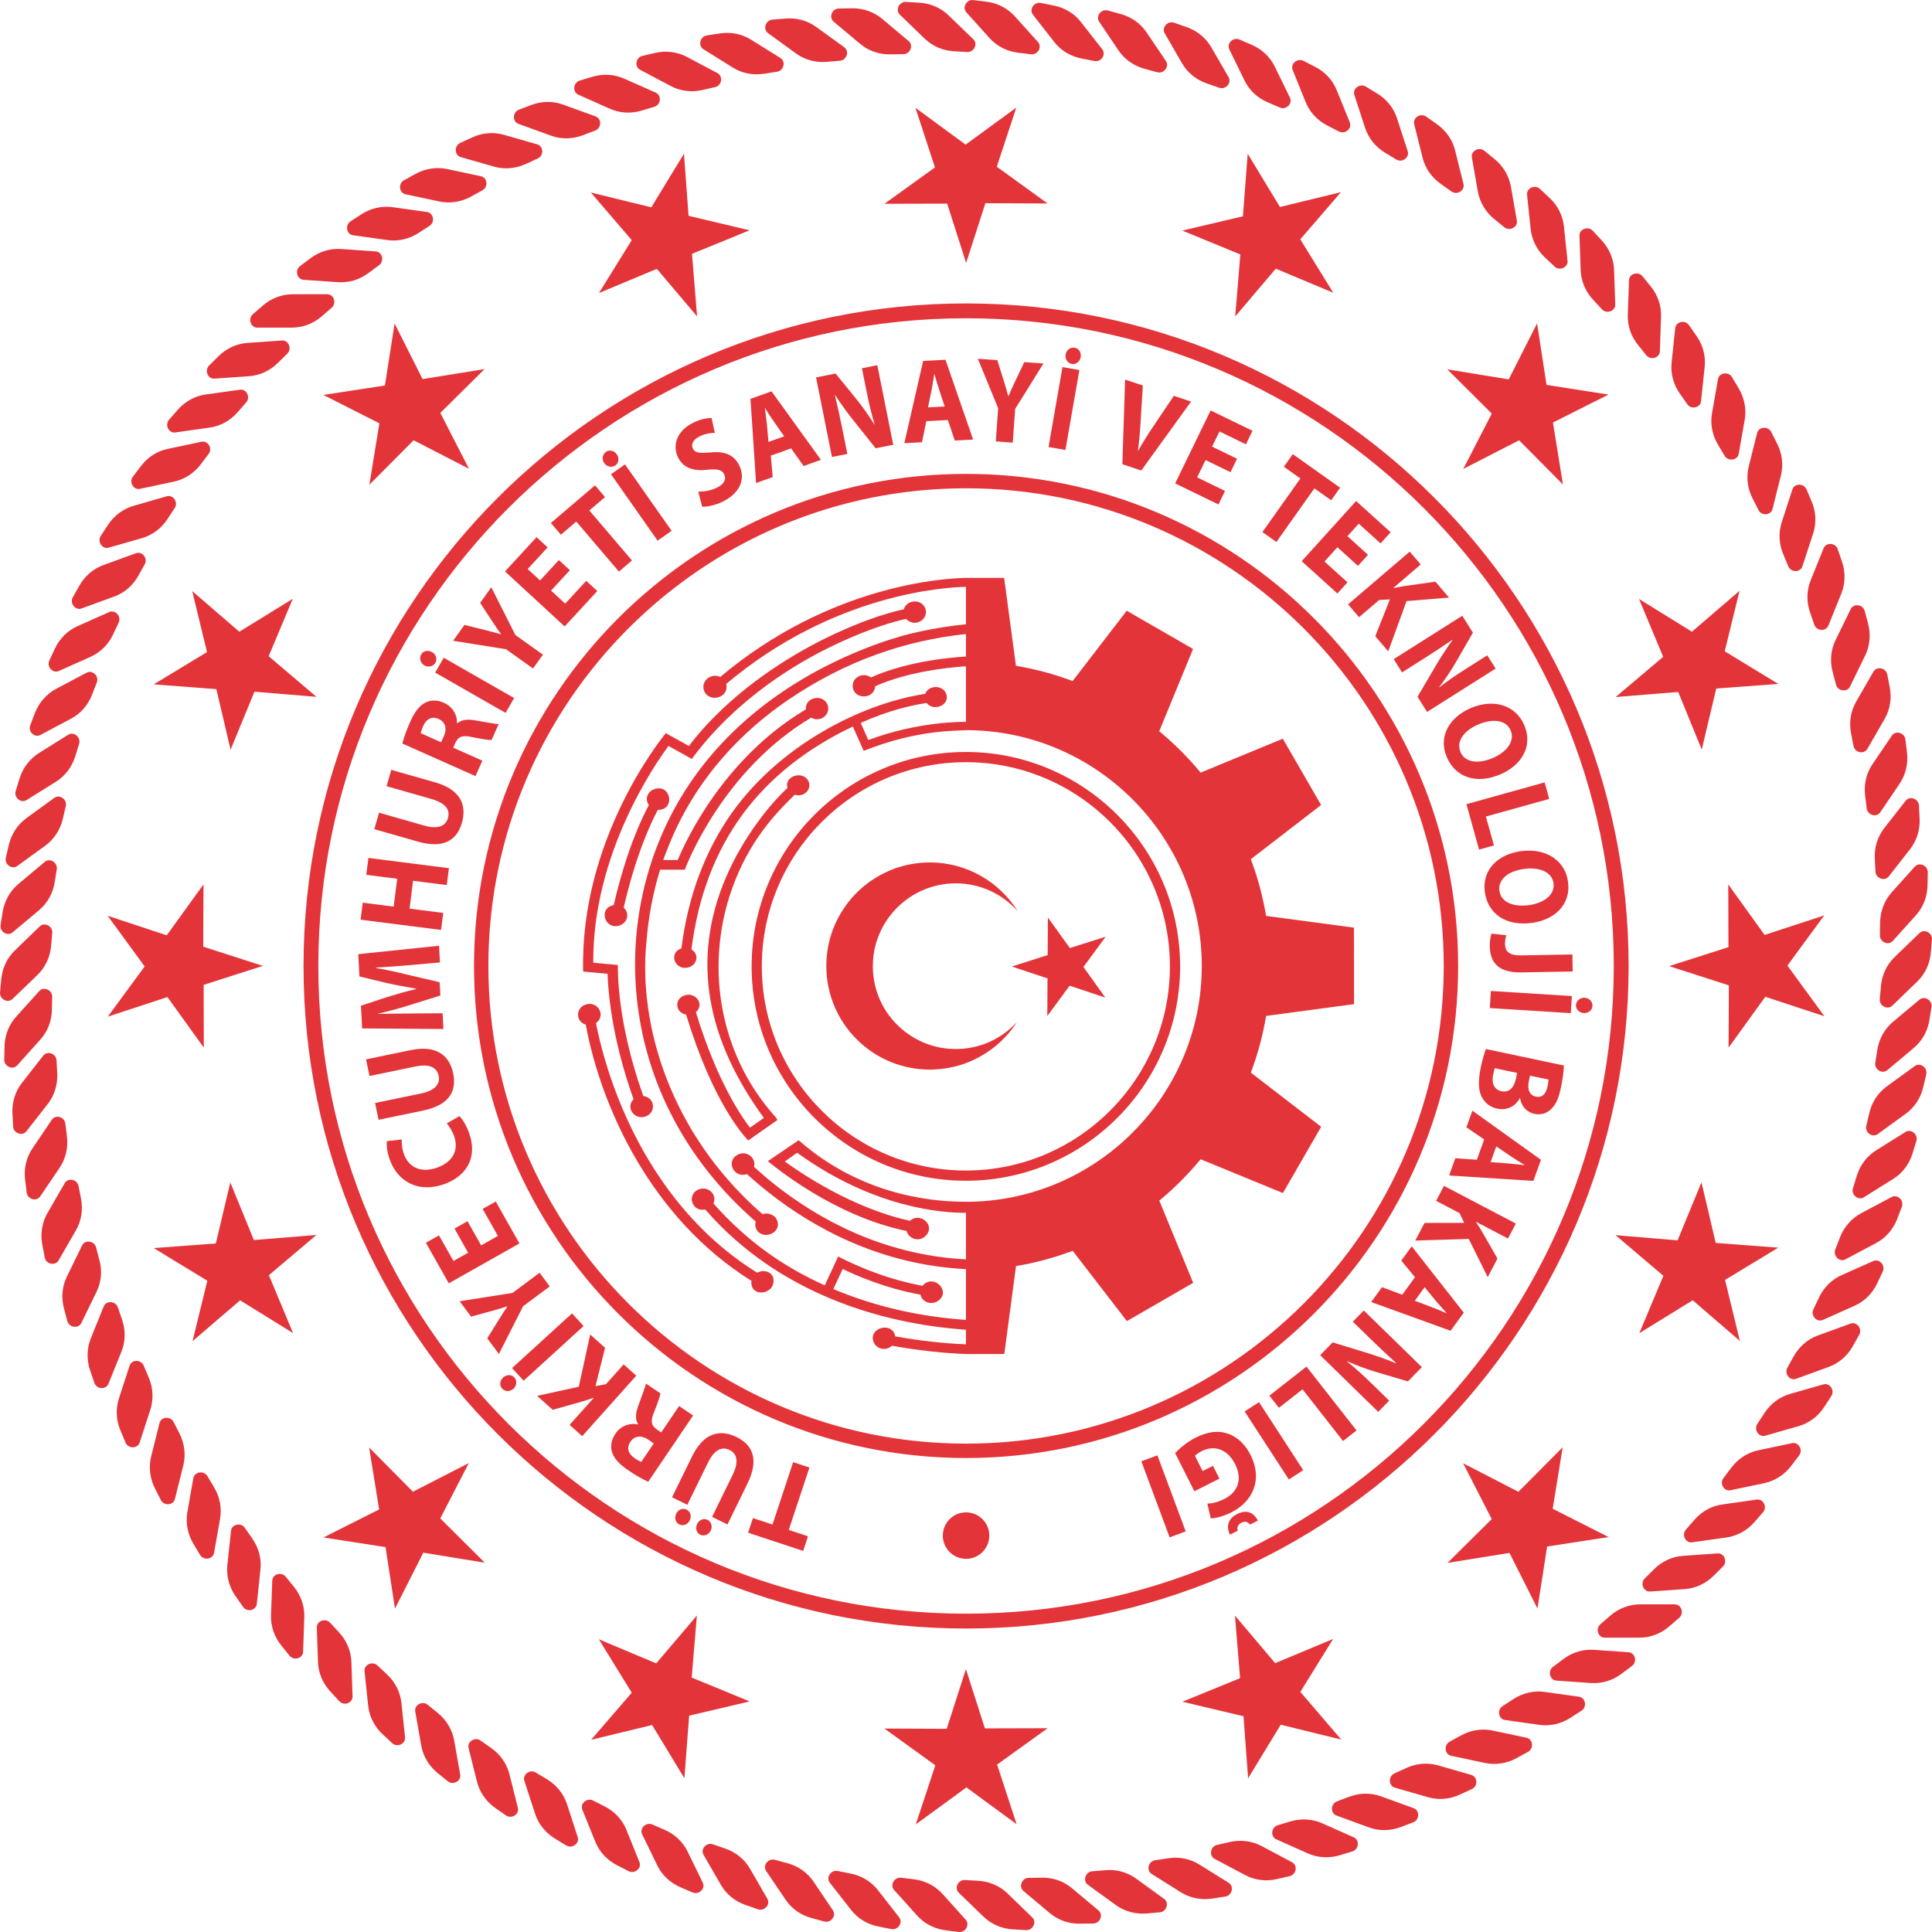 <?xml version="1.0" encoding="UTF-8"?>
<!DOCTYPE svg PUBLIC "-//W3C//DTD SVG 1.1//EN" "http://www.w3.org/Graphics/SVG/1.1/DTD/svg11.dtd">
<!-- Creator: CorelDRAW -->
<svg xmlns="http://www.w3.org/2000/svg" xml:space="preserve" width="20.045mm" height="20.045mm" version="1.1" style="shape-rendering:geometricPrecision; text-rendering:geometricPrecision; image-rendering:optimizeQuality; fill-rule:evenodd; clip-rule:evenodd"
viewBox="0 0 3270.41 3270.45"
 xmlns:xlink="http://www.w3.org/1999/xlink"
 xmlns:xodm="http://www.corel.com/coreldraw/odm/2003">
 <defs>
  <style type="text/css">
   <![CDATA[
    .fil0 {fill:#E33439;fill-rule:nonzero}
   ]]>
  </style>
 </defs>
 <g id="Layer_x0020_1">
  <g id="_2010342140976">
   <path class="fil0" d="M2775.04 2772.25l-58.57 0c-11.19,0 -16.22,-15.17 -7.42,-22.71l16.81 -14.59c14.34,-12.38 32.21,-19.15 50.61,-19.15l58.54 0c11.26,0 16.27,15.14 7.47,22.79l-16.77 14.52c-14.34,12.37 -32.21,19.14 -50.66,19.14zm-1139.74 -212.15c-21.73,0 -39.35,17.62 -39.35,39.35 0,21.72 17.62,39.32 39.35,39.32 21.75,0 39.35,-17.6 39.35,-39.32 0,-21.73 -17.6,-39.35 -39.35,-39.35zm371.82 32.22l-47.89 -128.73 -27.2 10.12 47.9 128.73 27.18 -10.12zm14.65 -67.92l42.47 -21.41 -10.92 -21.65 -17.57 8.84 -12.91 -25.63c1.44,-2.15 5.82,-5.27 11.73,-8.24 21.16,-10.67 43.43,-3.13 56.17,22.14 13.38,26.56 3.72,47.87 -17.78,58.7 -12.53,6.3 -21.49,7.85 -29.19,8.11l5.76 24.91c7.02,0.08 19.91,-2.53 34.64,-9.95 37.43,-18.86 53.3,-56.03 32.96,-96.88 -8.96,-18.13 -22.78,-31.21 -38.6,-36.48 -15.96,-5.63 -33.87,-3.7 -54.71,6.8 -15.06,7.59 -28.11,19.2 -34.62,26.09l32.57 64.64zm107.57 49.62c-6.85,-13.23 -18.47,-19.48 -35.27,-11.01 -16.07,8.09 -18.47,21.41 -12.09,34.87l13.2 -6.64c-1.4,-4.8 -0.67,-10.15 6.44,-13.72 6.95,-3.51 11.68,-0.46 14.18,3.33l13.54 -6.82zm76.7 -85.35l-74.82 -115.19 -24.33 15.79 74.81 115.2 24.34 -15.81zm5.55 -175.33l-62.82 49.22 16.12 20.54 39.96 -31.33 68.62 87.57 22.84 -17.9 -84.73 -108.11zm78.46 -76l29.61 28.88c16.04,15.66 30.13,28.89 43.64,41.03l-0.21 0.54c-15.92,-6.75 -34.44,-13.17 -50.22,-18l-56.97 -17.46 -21.16 21.68 98.3 95.94 18.53 -18.99 -28.73 -28.05c-14.75,-14.39 -28.44,-26.92 -42.73,-38.24l0.38 -0.39c15.11,6.79 32.61,13.3 48.26,17.96l54.58 16.17 23.58 -24.15 -98.32 -95.94 -18.53 19.01zm83.65 -45.7l-34.28 -12.76 -18.29 25.16 134.42 48.67 22.27 -30.64 -88.14 -112.37 -17.6 24.23 23.14 28.1 -21.52 29.61zm37.87 -12.61l19.14 23.28c5.22,6.38 12.45,14.02 17.98,20.36l-0.23 0.31c-7.73,-3.3 -17.29,-7.46 -25.24,-10.38l-28.27 -10.72 16.63 -22.86zm32.78 -171.64l-13.31 25.35 39.68 20.84 7.75 16.45 -67.06 0.11 -15.7 29.87 90.52 -2.79 32.14 64.64 16.48 -31.39 -26.9 -46.91c-3.02,-4.8 -5.97,-9.74 -9.35,-14.75l0.24 -0.47 53.81 28.24 13.31 -25.35 -121.62 -63.84zm55.64 -44.15l-36.48 -2.66 -10.52 29.27 142.66 9.12 12.81 -35.65 -116.05 -83.21 -10.12 28.18 30.07 20.51 -12.37 34.44zm32.83 -22.7l24.88 16.98c6.8,4.67 15.88,9.99 22.96,14.52l-0.13 0.36c-8.35,-1 -18.68,-2.3 -27.13,-2.89l-30.13 -2.38 9.56 -26.59zm-17.52 -164.75c-2.35,6.1 -5.56,16.25 -8.5,30.18 -5.24,24.88 -4.05,41 1.84,51.74 5.09,9.2 13.59,16.43 25.75,18.99 17.34,3.67 31.16,-4.45 38.36,-17.87l0.39 0.08c2.56,15.26 12.38,24.13 24.38,26.66 12.14,2.56 22.63,-1.81 29.45,-9.5 7.73,-7.86 11.71,-18.06 15.35,-35.31 2.97,-14.08 4.96,-29.38 4.94,-37.12l-131.96 -27.87zm105.94 51.64c-0.11,2.45 -0.47,6.05 -1.76,12.2 -2.69,12.78 -9.59,18.91 -19.76,16.76 -10,-2.1 -14.88,-11.49 -11.75,-26.32l1.94 -9.25 31.33 6.61zm-53.07 -11.21l-2.04 9.63c-2.97,14.1 -10.72,24.28 -24.28,21.41 -14.13,-2.99 -16.95,-15.39 -14.26,-28.16 1.03,-4.83 1.73,-8.21 2.69,-10.85l37.88 7.98zm92.61 -130.13l-137.08 -8.61 -1.81 28.94 137.08 8.63 1.81 -28.96zm6.98 15.26c-0.46,7.18 5.71,13.05 13.02,13.51 7.96,0.49 14.42,-4.58 14.86,-11.76 0.47,-7.41 -5.27,-13.64 -13.23,-14.13 -7.31,-0.46 -14.19,4.81 -14.65,12.38zm-92.44 -84.09c-21.37,0.39 -27.46,-7.15 -27.67,-19.22 -0.1,-5.71 0.83,-10.83 2.22,-14.88l-25.13 -2.77c-1.97,5.73 -3.03,14.52 -2.92,21.13 0.51,28.03 14.5,45.24 53.6,44.54l86.8 -1.55 -0.51 -28.78 -86.39 1.53zm78.97 -124.72c-5.22,-37.38 -39.12,-57.38 -79.9,-51.69 -38.73,5.42 -66.14,31.65 -60.91,69.23 5.17,36.99 35.75,58.33 80.37,52.08 37.53,-5.24 65.85,-30.79 60.43,-69.62zm-24.55 2.59c2.76,19.74 -16.71,33.59 -41.13,37 -26.43,3.69 -47.77,-4.67 -50.46,-23.98 -2.68,-19.15 14.46,-33.43 41.12,-37.17 26.41,-3.69 47.79,4.85 50.48,24.15zm-147.4 -133.82l21.39 76.86 25.16 -6.98 -13.62 -48.93 107.18 -29.84 -7.78 -27.95 -132.32 36.84zm97.76 -134.02c-14.98,-34.62 -52.96,-44.88 -90.76,-28.52 -35.88,15.53 -55.31,48.13 -40.23,82.95 14.83,34.28 49.97,46.7 91.33,28.8 34.77,-15.06 55.26,-47.23 39.66,-83.23zm-22.94 9.06c7.91,18.29 -7.16,36.82 -29.79,46.61 -24.49,10.61 -47.28,8.24 -55.03,-9.66 -7.68,-17.75 5.01,-36.07 29.73,-46.78 24.47,-10.59 47.35,-8.08 55.1,9.82zm-183.81 -98.14l34.95 -22.11c18.94,-11.98 35.09,-22.63 50.02,-32.96l0.49 0.33c-10.26,13.93 -20.8,30.44 -29.16,44.69l-30.17 51.38 16.2 25.62 116.09 -73.42 -14.19 -22.43 -33.92 21.47c-17.43,11.01 -32.79,21.42 -47.1,32.71l-0.29 -0.46c10.08,-13.13 20.49,-28.67 28.65,-42.78l28.37 -49.35 -18.03 -28.54 -116.1 73.42 14.19 22.43zm-91.4 -115.17l18.62 21.77 34.07 -29.12 18.14 -1.08 -24.77 62.33 21.93 25.65 30.98 -85.1 71.95 -5.87 -23.05 -26.95 -53.53 7.6c-5.58,1.03 -11.27,1.93 -17.16,3.21l-0.34 -0.41 46.19 -39.48 -18.62 -21.78 -104.4 89.25zm33.76 -83.88l-34.83 -31.51 19.14 -21.16 36.95 33.41 17.08 -18.91 -58.48 -52.86 -92.12 101.87 60.47 54.67 17.08 -18.89 -38.95 -35.21 21.85 -24.16 34.83 31.51 16.97 -18.76zm-178.75 -38.47l23.67 16.77 64.33 -90.76 28.45 20.17 15.09 -21.29 -80.11 -56.78 -15.09 21.31 27.96 19.82 -64.32 90.76zm-42.93 -124.13l-42.24 -20.53 12.47 -25.66 44.8 21.78 11.14 -22.92 -70.91 -34.46 -60.04 123.54 73.31 35.63 11.14 -22.91 -47.22 -22.96 14.24 -29.29 42.22 20.53 11.08 -22.76zm-162.13 19.91l84.29 -116.69 -29.17 -9.72 -34 50.51c-9.15,13.53 -18.08,27.7 -26.35,42.36l-0.52 -0.16c2.51,-17.18 3.7,-33.35 4.72,-50.17l3.65 -60.04 -30.02 -10.02 -4.6 143.25 32.01 10.69zm-133.38 -175.1l-23.61 135.32 28.6 4.98 23.61 -135.31 -28.6 -4.99zm15.92 -5.25c7.1,1.24 13.62,-4.24 14.88,-11.47 1.37,-7.85 -2.97,-14.83 -10.07,-16.05 -7.29,-1.29 -14.13,3.74 -15.48,11.6 -1.27,7.21 3.21,14.64 10.67,15.92zm-100.11 133.17l4.13 -57.1 47.8 -76.85 -32.37 -2.35 -15.24 32.01c-4.47,9.48 -8.09,17.21 -11.5,25.52l-0.44 -0.02c-2.56,-9.17 -4.65,-16.67 -7.9,-26.94l-10.64 -33.89 -32.91 -2.38 34.39 83.8 -4.05 56.11 28.72 2.09zm-109.82 -38.24l11.68 34.69 31.05 -1.63 -46.76 -135.09 -37.84 1.97 -31.83 139.2 29.89 -1.57 7.28 -35.65 36.53 -1.93zm-33.61 -21.49l6.04 -29.53c1.68,-8.06 3.07,-18.49 4.52,-26.77l0.38 -0.02c2.3,8.09 5.09,18.11 7.82,26.14l9.48 28.72 -28.23 1.47zm-136.59 78.87l-8.09 -40.56c-4.39,-21.96 -8.55,-40.87 -12.84,-58.52l0.49 -0.33c9.32,14.59 20.95,30.35 31.26,43.24l37.13 46.6 29.73 -5.92 -26.9 -134.7 -26.04 5.2 7.86 39.35c4.05,20.23 8.26,38.29 13.66,55.72l-0.52 0.1c-8.65,-14.13 -19.4,-29.4 -29.68,-42.08l-35.89 -44.2 -33.1 6.62 26.92 134.67 26.02 -5.19zm-95.1 -9.41l21.13 29.87 29.3 -10.49 -83.63 -115.94 -35.67 12.76 9.51 142.48 28.18 -10.1 -3.28 -36.24 34.46 -12.35zm-38.37 -10.92l-2.71 -30c-0.72,-8.21 -2.38,-18.6 -3.38,-26.95l0.36 -0.13c4.54,7.1 10.08,15.91 15.01,22.79l17.31 24.78 -26.59 9.51zm-112.3 109.58c8.35,0.52 23.01,-2.45 36.01,-9.12 31.23,-16.01 36.97,-40.87 26.46,-61.38 -8.84,-17.21 -24.03,-23.66 -48.2,-21.32 -17.77,1.52 -25.94,1.35 -29.91,-6.41 -3.28,-6.36 -0.65,-14.59 10.47,-20.3 11.16,-5.71 21,-6.41 26.74,-6.38l-5.69 -25.26c-8.4,0.23 -19.32,2.12 -32.17,8.71 -26.77,13.72 -34.8,38.03 -24.1,58.9 9.07,17.74 27.13,22.7 49.71,20.07 16.32,-1.73 23.97,-0.15 27.85,7.47 4.1,7.96 0.55,16.4 -11.26,22.45 -11,5.65 -23.56,7.28 -32.45,7.03l6.53 25.53zm-154.33 -54.89l78.93 112.43 23.74 -16.67 -78.93 -112.41 -23.74 16.66zm7.55 -14.96c5.89,-4.13 6.62,-12.63 2.4,-18.63 -4.57,-6.51 -12.58,-8.37 -18.47,-4.24 -6.07,4.26 -7.34,12.64 -2.76,19.15 4.21,6 12.63,8.08 18.83,3.72zm5.92 179.75l22.09 -18.81 -72.16 -84.68 26.55 -22.61 -16.94 -19.87 -74.73 63.68 16.94 19.87 26.1 -22.24 72.15 84.66zm-101.63 -19.53l-31.85 34.54 -20.98 -19.35 33.77 -36.63 -18.73 -17.26 -53.43 57.95 100.98 93.13 55.26 -59.94 -18.71 -17.26 -35.6 38.6 -23.95 -22.09 31.85 -34.52 -18.6 -17.16zm-27.08 160.11l-46.6 -33.23 -40.76 -80.81 -18.86 26.41 19.42 29.69c5.76,8.73 10.47,15.84 15.81,23.09l-0.24 0.36c-9.15,-2.58 -16.66,-4.7 -27.12,-7.26l-34.47 -8.55 -19.17 26.86 89.47 14.23 45.8 32.68 16.72 -23.46zm-182.33 30.41l119.22 68.22 14.42 -25.17 -119.22 -68.23 -14.42 25.19zm0.47 -16.77c3.59,-6.25 0.64,-14.24 -5.73,-17.88 -6.92,-3.96 -14.96,-2.24 -18.53,4 -3.69,6.44 -1.27,14.55 5.65,18.52 6.36,3.64 14.86,1.96 18.62,-4.63zm67.74 191.97l11.65 -26.17 -49.32 -21.98 3.54 -7.96c5.01,-10.65 11.5,-13.75 28.5,-9.89 17,3.39 28.45,5.22 32.84,4.88l12.04 -26.99c-5.84,0.03 -23.8,-3.61 -39.6,-6.23 -12.86,-2.2 -23.23,-1.47 -30.41,5.09l-0.52 -0.23c0.57,-11.8 -5.74,-27.28 -21.73,-34.39 -11.55,-5.16 -22.03,-5.22 -31.02,-0.93 -10.77,5.14 -18.96,16.02 -26.68,33.35 -6.27,14.03 -10.77,27.15 -13.07,36.3l123.77 55.15zm-92.75 -72.69c0.46,-2.04 1.5,-5.92 4.36,-12.35 5.61,-12.02 14.6,-16.74 26.15,-11.58 10.98,4.89 14.57,15.84 8.71,28.99l-4.62 10.36 -34.61 -15.42zm-78.48 162.55l73.7 21.01c42.11,12.02 65.75,-0.96 74.59,-31.96 9.17,-32.09 -4.78,-56.75 -45.54,-68.38l-74.09 -21.13 -7.91 27.69 76.05 21.7c23.31,6.66 31.98,17.78 27.8,32.4 -4.05,14.21 -17.88,18.93 -40.61,12.45l-76.03 -21.7 -7.96 27.92zm-23.28 153.19l136.25 17.34 3.67 -28.78 -57.02 -7.26 6 -47.18 57.01 7.26 3.64 -28.57 -136.25 -17.34 -3.64 28.57 52.37 6.67 -6 47.17 -52.36 -6.67 -3.67 28.8zm134.34 72.41l-1.48 -28.21 -136.77 14.19 1.96 37.67 46.29 11.24c15.5,3.39 33.84,6.79 49.89,9.56l0.02 0.54c-15.88,3.67 -32.79,8.53 -48.46,13.35l-45.15 14.9 2.01 38.42 137.61 0.98 -1.4 -26.68 -52.21 0.42c-17.12,-0.02 -38.31,0.51 -56.88,0.72l-0.02 -0.39c17.72,-3.98 37.05,-9.35 52.86,-14.33l52.41 -16.4 -1.17 -22.55 -54.33 -12.71c-16.3,-4.1 -36.14,-8.39 -53.81,-11.44l-0.03 -0.59c19.91,-1.04 39.83,-2.63 56.29,-4.08l52.39 -4.63zm-103.87 266.34l75.05 -15.55c42.86,-8.88 57.81,-31.33 51.26,-62.91 -6.77,-32.68 -30.56,-48.05 -72.07,-39.45l-75.44 15.61 5.84 28.21 77.43 -16.04c23.76,-4.91 36.58,0.93 39.68,15.83 2.99,14.47 -7.1,25.06 -30.22,29.86l-77.43 16.02 5.89 28.42zm115.38 6.1c4.21,4.54 9.43,12.94 12.37,21.15 8.7,24.28 -2.51,44.39 -28.41,53.65 -28.81,10.33 -48.82,-1.45 -56.52,-23.02 -3.46,-9.66 -3.93,-18.16 -3.41,-24.57l-25.19 2.79c-0.95,5.76 -0.2,17.6 4.83,31.67 13.05,36.42 48.11,56.91 92.22,41.12 36.87,-13.2 56.97,-44.59 42.08,-86.18 -5.22,-14.62 -12.14,-24.82 -16.58,-28.86l-21.39 12.27zm13.12 178.02l23.09 40.9 -24.83 14.03 -24.51 -43.38 -22.17 12.51 38.75 68.66 119.61 -67.53 -40.09 -70.99 -22.17 12.53 25.81 45.72 -28.36 16.01 -23.1 -40.89 -22.03 12.43zm144.07 74.82l-45.9 34.18 -89.43 14.05 19.38 26.04 34.21 -9.4c10.07,-2.81 18.29,-5.11 26.82,-7.98l0.24 0.34c-5.25,7.95 -9.56,14.44 -15.21,23.59l-18.7 30.2 19.71 26.46 40.94 -80.79 45.13 -33.61 -17.21 -23.09zm-27 182.75l101.47 -92.56 -19.55 -21.44 -101.48 92.56 19.56 21.44zm-15.81 -5.6c-4.85,-5.32 -13.36,-4.96 -18.78,-0.02 -5.89,5.37 -6.72,13.54 -1.88,18.86 4.99,5.48 13.46,5.68 19.35,0.31 5.42,-4.94 6.41,-13.54 1.31,-19.15zm206.49 -2.97l-21.36 -19.09 -29.86 33.41 -17.83 3.52 16.19 -65.08 -25.16 -22.48 -19.3 88.48 -70.53 15.45 26.45 23.62 52.05 -14.68c5.38,-1.76 10.92,-3.43 16.58,-5.5l0.41 0.36 -40.5 45.32 21.36 19.09 91.51 -102.43zm96.23 67.47l-23.72 -16.07 -30.3 44.72 -7.2 -4.88c-9.61,-6.8 -11.52,-13.75 -4.75,-29.79 6.33,-16.15 10.13,-27.12 10.57,-31.51l-24.47 -16.58c-0.98,5.74 -7.72,22.81 -13.07,37.88 -4.42,12.27 -5.53,22.63 -0.31,30.84l-0.33 0.47c-11.52,-2.64 -27.87,0.86 -37.69,15.37 -7.08,10.46 -8.99,20.75 -6.35,30.36 3.18,11.5 12.45,21.47 28.14,32.11 12.73,8.63 24.83,15.37 33.45,19.24l76.01 -112.17zm-87.84 78.56c-1.91,-0.82 -5.56,-2.51 -11.39,-6.46 -10.85,-7.64 -13.92,-17.31 -6.82,-27.79 6.74,-9.95 18.16,-11.57 30.09,-3.48l9.38 6.35 -21.26 31.37zm145.98 105.79l33.71 -68.82c19.25,-39.32 10.65,-64.89 -18.31,-79.08 -29.97,-14.67 -56.68,-5.32 -75.35,32.76l-33.89 69.19 25.88 12.68 34.78 -71.02c10.65,-21.78 23.15,-28.34 36.81,-21.65 13.26,6.51 15.47,20.95 5.06,42.18l-34.77 71.01 26.07 12.76zm-33.99 -7.83c-6.48,-3.17 -14.05,0.2 -17.36,6.95 -3.49,7.16 -1.22,15.09 5.06,18.16 6.66,3.26 14.46,0.28 17.98,-6.89 3.3,-6.75 1.13,-14.9 -5.68,-18.22zm-35.23 -17.25c-6.67,-3.28 -14.19,0.11 -17.51,6.85 -3.51,7.18 -1.27,15.08 5.2,18.24 6.66,3.26 14.28,0.18 17.78,-6.98 3.3,-6.74 1.32,-14.78 -5.48,-18.11zm207.94 -71.23l-27.56 -9.12 -34.93 105.63 -33.12 -10.96 -8.19 24.78 93.21 30.84 8.21 -24.78 -32.57 -10.77 34.95 -105.61zm265.16 -1945.44c-604.59,0 -1096.49,491.85 -1096.49,1096.42 0,604.59 491.9,1096.44 1096.49,1096.44 604.57,0 1096.44,-491.85 1096.44,-1096.44 0,-604.57 -491.87,-1096.42 -1096.44,-1096.42zm0 2217.99c-618.44,0 -1121.53,-503.16 -1121.53,-1121.57 0,-618.39 503.09,-1121.53 1121.53,-1121.53 618.41,0 1121.55,503.14 1121.55,1121.53 0,618.41 -503.14,1121.57 -1121.55,1121.57zm0 -1930.19c-445.87,0 -808.63,362.76 -808.63,808.62 0,445.87 362.76,808.59 808.63,808.59 445.87,0 808.59,-362.71 808.59,-808.59 0,-445.86 -362.71,-808.62 -808.59,-808.62zm0 1641.55c-459.27,0 -832.94,-373.59 -832.94,-832.93 0,-459.32 373.68,-832.98 832.94,-832.98 459.28,0 832.99,373.66 832.99,832.98 0,459.33 -373.71,832.93 -832.99,832.93zm366.09 -2077.79l102.56 -24.13 8.09 -105.9 54.62 90.09 103.23 -25.06 -68.8 79.8 55.73 90.42 -97.18 -40.77 -68.77 80.97 8.75 -105.02 -98.24 -40.4zm448.55 234.88l104 16.97 47.98 -94.76 15.99 104.14 104.96 16.36 -94.09 47.38 16.89 104.88 -74.17 -74.84 -94.53 48.46 48.28 -93.67 -75.3 -74.92zm324.52 388.67l89.59 55.47 80.58 -69.21 -25.06 102.36 90.7 55.26 -105.07 7.78 -24.55 103.34 -39.86 -97.53 -105.89 8.61 80.47 -68.07 -40.9 -98.02zm151.07 483.25l61.54 85.53 100.93 -33.07 -62.31 84.94 62.65 85.79 -100.06 -33.02 -62.21 86.1 0.49 -105.38 -101.12 -32.57 100.36 -32.09 -0.26 -106.21zm-45.36 504.27l24.11 102.59 105.92 8.03 -90.09 54.64 25.06 103.26 -79.8 -68.82 -90.42 55.73 40.77 -97.16 -80.94 -68.79 104.99 8.75 40.4 -98.24zm-234.9 448.55l-16.95 104.01 94.76 47.97 -104.16 16.02 -16.35 104.94 -47.38 -94.11 -104.88 16.89 74.84 -74.17 -48.46 -94.53 93.67 48.29 74.9 -75.31zm-388.65 324.5l-55.46 89.57 69.19 80.63 -102.36 -25.06 -55.26 90.7 -7.78 -105.09 -103.36 -24.54 97.55 -39.88 -8.61 -105.87 68.07 80.44 98.02 -40.9zm-483.25 151.08l-85.53 61.54 33.07 100.93 -84.96 -62.33 -85.77 62.67 33.06 -100.05 -86.11 -62.23 105.37 0.47 32.57 -101.08 32.09 100.36 106.21 -0.29zm-504.28 -45.36l-102.56 24.13 -8.08 105.9 -54.61 -90.09 -103.26 25.04 68.8 -79.78 -55.72 -90.42 97.16 40.77 68.79 -80.94 -8.75 104.99 98.22 40.4zm-448.53 -234.88l-104.01 -16.95 -47.97 94.74 -15.99 -104.16 -104.97 -16.33 94.12 -47.43 -16.9 -104.83 74.17 74.86 94.53 -48.49 -48.28 93.67 75.3 74.92zm-324.52 -388.65l-89.59 -55.47 -80.58 69.18 25.06 -102.33 -90.7 -55.28 105.07 -7.78 24.55 -103.34 39.86 97.52 105.89 -8.58 -80.47 68.07 40.9 98.02zm-151.07 -483.25l-61.56 -85.54 -100.94 33.1 62.36 -84.99 -62.65 -85.75 100.06 33.04 62.2 -86.13 -0.47 105.38 101.09 32.55 -100.36 32.13 0.28 106.21zm45.36 -504.3l-24.13 -102.54 -105.9 -8.09 90.09 -54.61 -25.06 -103.25 79.8 68.8 90.42 -55.73 -40.79 97.18 80.97 68.77 -105.01 -8.75 -40.4 98.22zm234.88 -448.53l16.95 -104.01 -94.74 -47.97 104.16 -15.99 16.33 -104.96 47.4 94.11 104.86 -16.9 -74.82 74.17 48.46 94.53 -93.67 -48.28 -74.92 75.3zm388.67 -324.5l55.47 -89.59 -69.21 -80.58 102.35 25.06 55.28 -90.73 7.78 105.11 103.34 24.52 -97.53 39.88 8.61 105.87 -68.09 -80.44 -98.01 40.9zm483.25 -151.08l85.53 -61.54 -33.07 -100.96 84.94 62.36 85.79 -62.65 -33.02 100.05 86.08 62.23 -105.37 -0.49 -32.57 101.09 -32.11 -100.36 -106.2 0.28zm1195.82 2504.04l-58.39 -4.13c-11.16,-0.78 -15.14,-16.17 -5.81,-23.22l17.77 -13.3c15.09,-11.34 33.45,-16.9 51.74,-15.53l58.48 4.03c11.24,0.82 15.17,16.27 5.84,23.22l-17.87 13.38c-15.09,11.36 -33.4,16.77 -51.75,15.55zm-87.19 70.81l-58.08 -8.21c-11.19,-1.52 -13.93,-17.23 -4.21,-23.51l18.68 -12.07c15.89,-10.28 34.59,-14.55 52.73,-11.99l58.03 8.19c11.05,1.6 13.88,17.31 4.26,23.49l-18.71 12.09c-15.96,10.36 -34.56,14.52 -52.7,12.01zm-92.07 64.48l-57.28 -12.14c-11.01,-2.37 -12.73,-18.16 -2.56,-23.84l19.45 -10.69c16.59,-9.09 35.54,-12.04 53.55,-8.16l57.24 12.14c10.98,2.35 12.71,18.14 2.63,23.82l-19.6 10.7c-16.58,9.12 -35.4,11.93 -53.42,8.16zm-96.25 58l-56.32 -16.17c-10.75,-3.07 -11.4,-19.06 -1.01,-23.97l20.25 -9.25c17.26,-8.01 36.27,-9.51 53.99,-4.49l56.31 16.17c10.74,3.12 11.4,19.06 0.88,23.9l-20.25 9.32c-17.1,8.04 -36.17,9.56 -53.84,4.49zm-100.06 51.17l-55.05 -20.17c-10.59,-3.77 -10.03,-19.68 0.67,-23.84l20.85 -7.91c17.77,-6.71 36.82,-7 54.1,-0.65l54.98 19.94c10.61,3.83 10.07,19.84 -0.65,23.97l-20.85 7.9c-17.74,6.75 -36.79,7 -54.05,0.77zm-103.42 43.94l-53.53 -23.84c-10.25,-4.57 -8.73,-20.41 2.35,-23.8l21.34 -6.44c18.11,-5.42 37.18,-4.37 54,3.07l53.48 23.8c10.26,4.62 8.65,20.46 -2.37,23.87l-21.29 6.44c-18.14,5.42 -37.25,4.37 -53.99,-3.1zm-106.23 36.66l-51.74 -27.43c-9.94,-5.4 -7.13,-21.03 4.08,-23.59l21.62 -4.96c18.57,-4.21 37.48,-1.78 53.79,6.8l51.66 27.52c9.94,5.25 7.23,20.98 -4.06,23.53l-21.72 4.94c-18.5,4.26 -37.44,1.88 -53.63,-6.82zm-108.63 29.25l-49.62 -31.15c-9.53,-5.82 -5.74,-21.37 5.69,-23.14l21.98 -3.38c18.68,-2.9 37.46,0.73 53.12,10.59l49.65 30.95c9.54,5.97 5.68,21.46 -5.73,23.27l-21.98 3.38c-18.73,2.92 -37.41,-0.83 -53.12,-10.52zm-110.23 21.55l-47.48 -34.39c-8.99,-6.59 -4.13,-21.86 7.37,-22.81l22.22 -1.84c18.8,-1.68 37.26,3.36 52.14,14.21l47.46 34.39c9.04,6.62 4.16,21.8 -7.37,22.68l-22.19 2.01c-18.88,1.53 -37.31,-3.44 -52.16,-14.24zm-111.62 13.8l-44.84 -37.71c-8.61,-7.24 -2.68,-21.94 8.86,-22.12l22.21 -0.36c18.99,-0.33 37.02,5.96 51.1,17.88l44.92 37.57c8.57,7.15 2.71,22.04 -8.92,22.17l-22.25 0.28c-19.01,0.36 -36.99,-5.92 -51.07,-17.72zm-112.22 6.02l-42.08 -40.76c-8.09,-7.75 -1.22,-22.08 10.43,-21.46l22.14 1.27c18.98,0.98 36.5,8.5 49.76,21.23l42.08 40.76c8.09,7.75 1.17,22.09 -10.41,21.52l-22.17 -1.26c-19.01,-1.04 -36.51,-8.61 -49.75,-21.31zm-112.4 -1.86l-39.16 -43.48c-7.52,-8.37 0.42,-22.24 11.91,-20.75l21.99 2.69c18.86,2.32 35.78,11.11 48.13,24.83l39.19 43.48c7.44,8.37 -0.39,22.22 -11.94,20.75l-22.03 -2.79c-18.78,-2.38 -35.76,-11.08 -48.1,-24.73zm-111.93 -9.72l-35.99 -46.04c-7,-8.89 1.93,-22.17 13.23,-19.92l21.78 4.31c18.65,3.65 34.95,13.59 46.32,28.03l36.02 46.16c6.85,8.83 -1.97,22.06 -13.33,19.89l-21.75 -4.37c-18.68,-3.62 -34.95,-13.44 -46.29,-28.05zm-111.06 -17.54l-32.76 -48.41c-6.31,-9.41 3.54,-21.98 14.68,-18.96l21.39 5.81c18.36,4.96 33.97,16.02 44.25,31.29l32.73 48.51c6.31,9.27 -3.51,21.9 -14.65,18.91l-21.47 -5.89c-18.34,-4.93 -33.9,-15.96 -44.17,-31.26zm-109.48 -25.09l-29.27 -50.69c-5.68,-9.77 4.93,-21.62 15.94,-17.77l20.93 7.23c17.96,6.23 32.75,18.29 41.91,34.23l29.27 50.69c5.68,9.76 -5.01,21.62 -15.99,17.82l-20.9 -7.29c-17.98,-6.22 -32.73,-18.31 -41.9,-34.21zm-107.55 -32.73l-25.6 -52.6c-4.99,-10.08 6.4,-21.24 17.1,-16.69l20.43 8.78c17.46,7.49 31.37,20.59 39.42,37.05l25.65 52.6c4.88,10.08 -6.53,21.19 -17.16,16.69l-20.44 -8.78c-17.43,-7.47 -31.34,-20.53 -39.39,-37.05zm-104.97 -40.19l-21.94 -54.23c-4.21,-10.39 7.98,-20.67 18.29,-15.43l19.73 10.08c16.94,8.66 29.92,22.71 36.74,39.78l21.9 54.27c4.31,10.43 -7.88,20.72 -18.19,15.47l-19.81 -10.16c-16.89,-8.61 -29.81,-22.63 -36.71,-39.76zm-101.91 -47.32l-18.13 -55.69c-3.44,-10.64 9.38,-20.08 19.29,-14.08l19.09 11.47c16.12,9.82 28.13,24.69 33.81,42.13l18.11 55.77c3.51,10.59 -9.46,20.05 -19.38,14.15l-18.98 -11.58c-16.17,-9.81 -28.13,-24.69 -33.81,-42.16zm-98.38 -54.35l-14.19 -56.86c-2.72,-10.87 10.85,-19.37 20.31,-12.69l18.16 12.81c15.45,10.87 26.38,26.58 30.77,44.44l14.24 56.76c2.69,10.93 -10.83,19.4 -20.28,12.68l-18.22 -12.68c-15.45,-10.96 -26.37,-26.63 -30.79,-44.46zm-94.34 -61.13l-10.16 -57.63c-1.89,-11.08 12.12,-18.63 21.15,-11.31l17.25 13.98c14.65,12.02 24.36,28.41 27.52,46.53l10.21 57.61c1.96,11.08 -12.11,18.55 -21.03,11.36l-17.31 -14.05c-14.67,-12.01 -24.46,-28.31 -27.62,-46.5zm-89.82 -67.51l-6.13 -58.25c-1.13,-11.09 13.33,-17.74 21.8,-9.79l16.28 15.22c13.85,12.92 22.37,29.99 24.34,48.33l6.13 58.25c1.14,11.11 -13.41,17.56 -21.8,9.77l-16.32 -15.29c-13.84,-12.87 -22.42,-29.94 -24.31,-48.25zm-84.92 -73.55l-2.04 -58.59c-0.29,-11.26 14.62,-16.69 22.47,-8.21l15.12 16.27c12.89,13.85 20.25,31.52 20.97,49.86l1.97 58.48c0.38,11.31 -14.62,16.77 -22.5,8.21l-15.03 -16.25c-12.87,-13.88 -20.36,-31.47 -20.97,-49.76zm-79.55 -79.38l2.12 -58.54c0.34,-11.19 15.66,-15.68 22.91,-6.64l14.02 17.29c11.85,14.75 17.96,32.79 17.29,51.18l-2.02 58.51c-0.36,11.24 -15.71,15.68 -22.96,6.62l-13.95 -17.29c-11.91,-14.78 -18.01,-32.78 -17.41,-51.13zm-73.91 -84.81l6.22 -58.21c1.11,-11.13 16.67,-14.54 23.4,-5.04l12.66 18.26c10.9,15.55 15.71,34.03 13.75,52.28l-6.13 58.23c-1.13,11.11 -16.81,14.54 -23.35,5.03l-12.73 -18.24c-10.78,-15.52 -15.66,-34.05 -13.82,-52.29zm-67.71 -89.69l10.15 -57.61c1.97,-11.06 17.75,-13.35 23.76,-3.46l11.45 19.15c9.68,16.23 13.2,35.05 10.03,53.06l-10.15 57.68c-1.97,11.11 -17.78,13.35 -23.74,3.49l-11.4 -19.11c-9.63,-16.33 -13.23,-35.03 -10.1,-53.21zm-61.3 -94.12l14.19 -56.76c2.68,-10.98 18.73,-12.11 23.87,-1.78l10.12 19.79c8.48,16.98 10.69,35.89 6.3,53.76l-14.24 56.86c-2.68,10.82 -18.57,11.98 -23.85,1.63l-10 -19.79c-8.5,-16.89 -10.77,-35.89 -6.38,-53.71zm-54.58 -98.22l18.13 -55.64c3.44,-10.78 19.38,-10.78 23.87,-0.1l8.66 20.51c7.33,17.36 8.27,36.5 2.58,53.97l-18.06 55.7c-3.49,10.69 -19.46,10.69 -23.92,0.08l-8.61 -20.51c-7.41,-17.51 -8.27,-36.48 -2.64,-54.02zm-47.58 -101.74l21.9 -54.28c4.26,-10.44 20.2,-9.4 23.92,1.63l7.2 21c6.13,17.95 5.74,36.99 -1.19,54.14l-21.94 54.18c-4.14,10.46 -20.15,9.4 -23.82,-1.6l-7.21 -20.98c-6.09,-17.95 -5.71,-36.95 1.16,-54.09zm-40.38 -104.86l25.68 -52.68c4.93,-9.99 20.7,-7.83 23.62,3.3l5.68 21.5c4.98,18.31 3.12,37.26 -4.89,53.89l-25.7 52.63c-4.86,10.07 -20.8,7.83 -23.74,-3.26l-5.68 -21.47c-4.86,-18.36 -3.12,-37.36 5.03,-53.91zm-33.01 -107.37l29.27 -50.74c5.61,-9.71 21.29,-6.38 23.46,4.98l4.21 21.78c3.49,18.58 0.51,37.43 -8.83,53.37l-29.22 50.71c-5.68,9.71 -21.26,6.44 -23.45,-4.88l-4.14 -21.88c-3.54,-18.57 -0.42,-37.43 8.7,-53.34zm-25.37 -109.45l32.76 -48.51c6.23,-9.4 21.63,-5.04 22.96,6.43l2.71 22.14c2.24,18.75 -2.12,37.3 -12.38,52.55l-32.83 48.52c-6.27,9.38 -21.67,4.98 -22.99,-6.51l-2.66 -22.01c-2.25,-18.84 2.12,-37.33 12.43,-52.62zm-17.72 -111l36.04 -46.16c6.98,-8.78 21.88,-3.39 22.5,8.09l1.19 22.32c0.86,18.81 -4.8,37.1 -16.12,51.57l-36.09 46.12c-6.87,8.84 -21.94,3.43 -22.5,-8.13l-1.14 -22.21c-0.91,-18.88 4.76,-37.23 16.12,-51.62zm-9.94 -111.93l39.22 -43.48c7.49,-8.26 22.06,-1.89 21.9,9.66l-0.54 22.24c-0.33,18.86 -7.24,36.71 -19.61,50.37l-39.16 43.55c-7.47,8.35 -22.09,1.83 -21.88,-9.71l0.49 -22.21c0.33,-19.01 7.24,-36.74 19.58,-50.42zm-2.02 -112.28l42.09 -40.76c8.08,-7.7 22.17,-0.28 21.13,11.26l-1.96 22.12c-1.7,18.84 -9.87,36.11 -23.1,48.93l-42.21 40.64c-8.03,7.75 -22.16,0.33 -21.08,-11.14l2.04 -22.19c1.66,-18.81 9.76,-36.12 23.09,-48.87zm5.68 -112.28l44.88 -37.62c8.58,-7.26 22.21,1.27 20.31,12.61l-3.56 21.93c-2.9,18.78 -12.29,35.37 -26.37,47.23l-44.88 37.59c-8.57,7.21 -22.17,-1.14 -20.26,-12.53l3.43 -21.99c3.02,-18.7 12.4,-35.36 26.45,-47.22zm13.61 -111.52l47.45 -34.46c9.07,-6.59 22.04,2.79 19.38,14.03l-5.04 21.65c-4.31,18.45 -14.83,34.41 -29.71,45.29l-47.36 34.36c-9.07,6.69 -22.01,-2.74 -19.38,-13.93l5.03 -21.65c4.36,-18.47 14.81,-34.41 29.65,-45.29zm21.37 -110.29l49.65 -31.06c9.51,-5.91 21.77,4.36 18.4,15.34l-6.51 21.26c-5.68,18.13 -17.21,33.27 -32.78,43.06l-49.76 30.97c-9.45,6.02 -21.75,-4.19 -18.31,-15.3l6.49 -21.18c5.63,-18.16 17.21,-33.33 32.81,-43.07zm28.94 -108.58l51.79 -27.46c9.89,-5.25 21.49,5.82 17.28,16.54l-8.06 20.75c-6.84,17.62 -19.43,32.04 -35.71,40.59l-51.69 27.52c-9.92,5.3 -21.47,-5.73 -17.21,-16.5l7.91 -20.8c6.93,-17.64 19.53,-31.96 35.7,-40.66zm36.51 -106.31l53.5 -23.76c10.26,-4.55 20.97,7.26 16.07,17.8l-9.46 20.08c-8.04,17.16 -21.6,30.54 -38.47,38.05l-53.52 23.85c-10.21,4.49 -20.93,-7.36 -15.97,-17.74l9.4 -20.17c8.04,-17.15 21.68,-30.58 38.46,-38.13zm43.84 -103.44l55.05 -19.94c10.49,-3.88 20.39,8.7 14.73,18.78l-10.82 19.4c-9.27,16.61 -23.69,29.09 -41.03,35.24l-55.02 20.07c-10.54,3.85 -20.48,-8.7 -14.85,-18.81l10.88 -19.4c9.27,-16.56 23.74,-29.06 41.05,-35.34zm50.84 -100.13l56.31 -16.22c10.8,-3.07 19.77,10.21 13.49,19.82l-12.22 18.62c-10.33,15.92 -25.62,27.31 -43.33,32.45l-56.29 16.1c-10.74,3.12 -19.74,-10.1 -13.48,-19.81l12.22 -18.63c10.33,-15.84 25.66,-27.26 43.3,-32.34zm57.82 -96.38l57.28 -12.14c11.01,-2.33 19.06,11.42 12.01,20.66l-13.38 17.72c-11.45,15.08 -27.52,25.39 -45.54,29.2l-57.28 12.14c-10.96,2.4 -18.96,-11.42 -12.01,-20.59l13.48 -17.67c11.44,-15.19 27.52,-25.55 45.44,-29.32zm64.43 -92.15l58.03 -8.08c11.05,-1.55 18.09,12.82 10.49,21.47l-14.64 16.71c-12.48,14.31 -29.2,23.48 -47.43,25.96l-57.97 8.24c-11.11,1.57 -18.16,-12.74 -10.64,-21.54l14.65 -16.71c12.5,-14.21 29.22,-23.54 47.49,-26.06zm70.6 -87.3l58.44 -4.06c11.18,-0.8 17.25,14 9.1,22.16l-15.89 15.66c-13.41,13.33 -30.74,21.31 -49.04,22.61l-58.46 4.1c-11.21,0.77 -17.26,-14.05 -9.04,-22.17l15.76 -15.63c13.43,-13.43 30.74,-21.34 49.13,-22.66zm76.57 -82.36l58.59 0c11.16,0 16.22,15.24 7.42,22.84l-16.81 14.52c-14.31,12.37 -32.13,19.14 -50.58,19.14l-58.49 0c-11.32,0 -16.32,-15.21 -7.52,-22.73l16.77 -14.54c14.34,-12.37 32.16,-19.24 50.61,-19.24zm82.13 -76.59l58.43 4.08c11.19,0.7 15.12,16.25 5.79,23.23l-17.82 13.22c-15.11,11.44 -33.37,16.89 -51.72,15.65l-58.41 -4.06c-11.26,-0.8 -15.17,-16.27 -5.87,-23.22l17.78 -13.38c15.08,-11.36 33.43,-16.82 51.82,-15.52zm87.27 -70.79l57.99 8.14c11.09,1.58 13.98,17.23 4.24,23.54l-18.71 12.02c-15.89,10.31 -34.56,14.52 -52.68,11.91l-58.1 -8.08c-11.09,-1.6 -13.85,-17.29 -4.21,-23.54l18.67 -12.14c16.01,-10.26 34.59,-14.42 52.81,-11.86zm91.97 -64.58l57.32 12.19c10.98,2.37 12.73,18.16 2.55,23.77l-19.42 10.74c-16.63,9.14 -35.49,12.02 -53.5,8.22l-57.27 -12.2c-10.98,-2.3 -12.78,-18.19 -2.64,-23.76l19.56 -10.72c16.61,-9.14 35.44,-12.02 53.4,-8.24zm96.33 -57.95l56.29 16.17c10.77,3.07 11.44,19.06 0.93,23.92l-20.18 9.25c-17.26,7.96 -36.27,9.56 -53.87,4.54l-56.42 -16.17c-10.72,-3.12 -11.32,-19.06 -0.85,-23.92l20.22 -9.3c17.15,-8.03 36.2,-9.56 53.89,-4.49zm100.08 -51.15l55.05 20.04c10.54,3.88 10.05,19.82 -0.77,23.92l-20.8 7.88c-17.59,6.82 -36.86,7.05 -54.09,0.72l-55.02 -19.94c-10.49,-3.88 -10.02,-19.87 0.77,-23.97l20.8 -7.9c17.64,-6.77 36.79,-6.98 54.05,-0.75zm103.38 -43.92l53.52 23.71c10.25,4.65 8.73,20.49 -2.35,23.89l-21.37 6.44c-18.11,5.5 -37.22,4.45 -54.02,-3.07l-53.47 -23.8c-10.26,-4.62 -8.65,-20.46 2.4,-23.87l21.29 -6.41c18.14,-5.45 37.2,-4.41 54,3.12zm106.3 -36.69l51.75 27.38c9.84,5.45 7.18,21.08 -4.13,23.64l-21.65 4.94c-18.53,4.23 -37.51,1.81 -53.61,-6.87l-51.85 -27.46c-9.89,-5.24 -7.13,-21.03 4.13,-23.48l21.63 -5.09c18.5,-4.16 37.41,-1.75 53.73,6.93zm108.5 -29.25l49.7 30.98c9.45,5.97 5.73,21.44 -5.73,23.28l-21.96 3.39c-18.71,2.94 -37.41,-0.73 -53.07,-10.59l-49.66 -30.95c-9.56,-6 -5.68,-21.46 5.69,-23.31l21.98 -3.34c18.73,-2.99 37.44,0.78 53.06,10.54zm110.39 -21.47l47.38 34.33c9.02,6.59 4.16,21.78 -7.33,22.78l-22.19 1.86c-18.86,1.66 -37.36,-3.41 -52.21,-14.18l-47.35 -34.41c-9.06,-6.64 -4.26,-21.85 7.33,-22.84l22.12 -1.84c18.88,-1.57 37.28,3.39 52.24,14.31zm111.5 -13.88l44.82 37.71c8.68,7.11 2.68,21.94 -8.89,22.12l-22.19 0.31c-18.99,0.38 -37,-5.91 -51.04,-17.78l-44.88 -37.62c-8.65,-7.24 -2.71,-22.04 8.83,-22.17l22.24 -0.36c19.01,-0.24 36.97,6.04 51.12,17.8zm112.22 -6l42.21 40.76c7.95,7.75 1.06,22.08 -10.52,21.46l-22.12 -1.29c-18.98,-1 -36.45,-8.52 -49.7,-21.26l-42.19 -40.71c-8.08,-7.75 -1.14,-22.17 10.39,-21.57l22.21 1.31c19.01,1.03 36.48,8.53 49.73,21.31zm112.41 1.84l39.16 43.48c7.52,8.37 -0.44,22.22 -11.96,20.7l-21.94 -2.63c-18.94,-2.46 -35.86,-11.13 -48.2,-24.85l-39.22 -43.53c-7.42,-8.35 0.44,-22.12 11.98,-20.7l22.04 2.74c18.81,2.28 35.75,11.11 48.15,24.78zm111.89 9.69l36.09 46.09c6.89,8.88 -1.99,22.16 -13.36,19.84l-21.75 -4.26c-18.67,-3.62 -34.95,-13.54 -46.3,-28.06l-35.98 -46.14c-6.95,-8.79 1.96,-22.04 13.28,-19.86l21.77 4.36c18.62,3.65 34.95,13.44 46.25,28.03zm111.04 17.44l32.81 48.51c6.28,9.45 -3.59,22.03 -14.72,18.96l-21.42 -5.78c-18.34,-5.03 -33.9,-16.02 -44.18,-31.2l-32.75 -48.6c-6.25,-9.27 3.44,-21.88 14.67,-18.96l21.46 5.92c18.26,4.94 33.92,15.91 44.13,31.15zm109.56 25.19l29.34 50.69c5.58,9.74 -5.03,21.63 -15.99,17.82l-21 -7.28c-17.93,-6.22 -32.75,-18.29 -41.91,-34.18l-29.27 -50.69c-5.68,-9.79 5.07,-21.63 15.94,-17.87l20.97 7.33c17.96,6.22 32.71,18.26 41.93,34.18zm107.49 32.76l25.7 52.62c4.94,10.08 -6.48,21.13 -17.13,16.69l-20.48 -8.84c-17.41,-7.42 -31.34,-20.48 -39.39,-37.09l-25.68 -52.6c-4.88,-10.02 6.53,-21.16 17.18,-16.64l20.41 8.81c17.49,7.47 31.41,20.51 39.39,37.05zm104.99 40.19l22.01 54.22c4.26,10.41 -8.08,20.72 -18.36,15.48l-19.69 -10.15c-16.94,-8.63 -29.82,-22.68 -36.74,-39.76l-21.94 -54.25c-4.21,-10.43 7.95,-20.7 18.22,-15.47l19.87 10.16c16.87,8.61 29.74,22.66 36.63,39.76zm101.92 47.28l18.11 55.67c3.46,10.69 -9.46,20.15 -19.35,14.15l-19.01 -11.54c-16.22,-9.84 -28.13,-24.64 -33.82,-42.16l-18.11 -55.72c-3.49,-10.67 9.4,-20.07 19.32,-14.06l19.01 11.54c16.22,9.72 28.18,24.64 33.85,42.13zm98.35 54.4l14.19 56.83c2.74,10.87 -10.74,19.43 -20.3,12.71l-18.11 -12.82c-15.45,-10.83 -26.45,-26.61 -30.82,-44.36l-14.24 -56.83c-2.63,-10.96 10.82,-19.38 20.35,-12.78l18.09 12.78c15.5,10.95 26.46,26.71 30.84,44.48zm94.4 61.09l10.12 57.68c1.94,11.09 -12.14,18.58 -21.19,11.31l-17.21 -14.02c-14.64,-11.99 -24.39,-28.36 -27.62,-46.5l-10.12 -57.64c-1.99,-11.09 12.12,-18.62 21.08,-11.34l17.29 14.05c14.65,11.94 24.41,28.37 27.65,46.47zm89.8 67.55l6.12 58.2c1.11,11.14 -13.36,17.78 -21.81,9.85l-16.28 -15.27c-13.8,-12.89 -22.34,-30.05 -24.34,-48.29l-6.09 -58.18c-1.19,-11.18 13.41,-17.64 21.78,-9.84l16.28 15.26c13.84,12.91 22.4,29.97 24.34,48.28zm84.89 73.55l2.01 58.59c0.41,11.23 -14.59,16.67 -22.42,8.27l-15.12 -16.33c-12.94,-13.88 -20.26,-31.52 -21.01,-49.88l-2.04 -58.56c-0.28,-11.21 14.65,-16.67 22.61,-8.26l15.03 16.28c12.87,13.92 20.3,31.59 20.95,49.88zm79.51 79.38l-1.99 58.52c-0.38,11.21 -15.76,15.66 -22.97,6.66l-13.87 -17.29c-12.01,-14.78 -18.13,-32.79 -17.44,-51.2l2.04 -58.51c0.38,-11.26 15.68,-15.66 22.97,-6.62l13.95 17.23c11.88,14.78 18.06,32.88 17.31,51.21zm73.86 84.81l-6.15 58.18c-1.09,11.14 -16.72,14.54 -23.36,5.03l-12.68 -18.19c-10.82,-15.57 -15.73,-34.03 -13.79,-52.29l6.13 -58.18c1.19,-11.26 16.84,-14.57 23.31,-5.12l12.78 18.31c10.87,15.52 15.71,33.87 13.75,52.28zm67.79 89.64l-10.16 57.61c-1.96,11.06 -17.8,13.35 -23.76,3.46l-11.4 -19.11c-9.68,-16.28 -13.3,-35.06 -10.03,-53.11l10.13 -57.69c1.97,-11.08 17.75,-13.26 23.67,-3.46l11.42 19.11c9.64,16.32 13.3,35.05 10.13,53.19zm61.28 94.17l-14.19 56.76c-2.66,10.98 -18.62,12.09 -23.82,1.79l-10.13 -19.92c-8.57,-16.85 -10.7,-35.75 -6.35,-53.65l14.19 -56.81c2.74,-10.88 18.68,-12.01 23.92,-1.7l10.03 19.81c8.55,16.89 10.78,35.86 6.35,53.71zm54.62 98.09l-18.24 55.73c-3.33,10.64 -19.32,10.74 -23.85,0.1l-8.57 -20.51c-7.37,-17.46 -8.27,-36.56 -2.63,-54l18.08 -55.73c3.52,-10.64 19.45,-10.74 23.95,0l8.7 20.44c7.37,17.52 8.22,36.53 2.56,53.97zm47.61 101.87l-21.94 54.31c-4.26,10.36 -20.15,9.28 -23.82,-1.71l-7.24 -20.98c-6.2,-17.91 -5.76,-36.97 1.14,-54.07l21.93 -54.28c4.27,-10.39 20.26,-9.35 23.82,1.62l7.26 21.03c6.15,17.98 5.73,37 -1.14,54.09zm40.4 104.8l-25.68 52.72c-4.89,9.97 -20.8,7.85 -23.64,-3.33l-5.73 -21.44c-4.93,-18.32 -3.17,-37.35 4.86,-53.91l25.73 -52.63c4.88,-10.05 20.8,-7.83 23.69,3.25l5.73 21.49c4.81,18.31 3.02,37.36 -4.96,53.86zm32.91 107.5l-29.22 50.63c-5.63,9.72 -21.29,6.41 -23.46,-4.91l-4.21 -21.85c-3.56,-18.53 -0.42,-37.38 8.79,-53.38l29.2 -50.63c5.61,-9.77 21.31,-6.46 23.43,4.91l4.21 21.8c3.54,18.55 0.42,37.46 -8.75,53.43zm25.48 109.4l-32.76 48.51c-6.31,9.35 -21.67,4.94 -23.09,-6.49l-2.64 -22.08c-2.28,-18.88 2.06,-37.43 12.4,-52.67l32.81 -48.46c6.28,-9.37 21.59,-5.01 22.99,6.48l2.69 22.06c2.28,18.84 -2.19,37.36 -12.4,52.65zm17.64 110.98l-36.04 46.04c-6.89,8.97 -21.94,3.56 -22.55,-8.03l-1.14 -22.27c-0.9,-18.81 4.8,-37.1 16.14,-51.62l36.09 -46.08c6.95,-8.91 21.83,-3.52 22.52,8.03l1.08 22.25c0.95,18.96 -4.78,37.13 -16.09,51.67zm9.94 111.86l-39.21 43.48c-7.57,8.37 -22.08,1.96 -21.85,-9.61l0.38 -22.24c0.44,-18.91 7.33,-36.71 19.63,-50.45l39.14 -43.5c7.54,-8.32 22.19,-1.88 21.93,9.74l-0.46 22.19c-0.34,18.96 -7.33,36.71 -19.56,50.38zm2.07 112.37l-42.14 40.69c-8.11,7.82 -22.17,0.38 -21.18,-11.14l2.01 -22.14c1.68,-18.89 9.84,-36.2 23.1,-48.98l42.09 -40.64c8.08,-7.8 22.27,-0.33 21.13,11.21l-1.97 22.12c-1.58,18.8 -9.76,36.12 -23.04,48.88zm-5.76 112.27l-44.79 37.57c-8.71,7.26 -22.27,-1.21 -20.39,-12.61l3.49 -21.91c3.05,-18.75 12.32,-35.34 26.46,-47.2l44.85 -37.64c8.66,-7.2 22.19,1.22 20.3,12.61l-3.44 21.96c-3.03,18.7 -12.38,35.31 -26.48,47.22zm-13.62 111.4l-47.38 34.43c-9.09,6.61 -21.99,-2.69 -19.4,-13.88l5.07 -21.67c4.27,-18.45 14.8,-34.39 29.69,-45.21l47.36 -34.44c9.1,-6.64 21.98,2.76 19.42,13.98l-5.12 21.67c-4.24,18.44 -14.8,34.36 -29.65,45.13zm-21.29 110.38l-49.7 31.08c-9.5,5.91 -21.72,-4.34 -18.39,-15.35l6.56 -21.24c5.63,-18.09 17.2,-33.32 32.84,-43.06l49.6 -30.97c9.56,-6 21.83,4.21 18.36,15.29l-6.53 21.16c-5.55,18.21 -17.18,33.37 -32.75,43.09zm-28.98 108.56l-51.77 27.48c-9.9,5.29 -21.44,-5.84 -17.23,-16.51l7.98 -20.75c6.97,-17.69 19.43,-31.98 35.7,-40.71l51.75 -27.48c9.84,-5.29 21.42,5.76 17.21,16.56l-7.93 20.74c-6.93,17.7 -19.45,32.08 -35.71,40.67zm-36.51 106.17l-53.52 23.92c-10.21,4.54 -20.92,-7.26 -16.09,-17.77l9.5 -20.04c8.06,-17.21 21.62,-30.64 38.47,-38.11l53.47 -23.8c10.26,-4.55 20.98,7.33 16.1,17.72l-9.51 20.15c-8.11,17.1 -21.62,30.53 -38.42,37.93zm-43.84 103.54l-54.95 20c-10.59,3.9 -20.43,-8.66 -14.8,-18.78l10.78 -19.38c9.27,-16.53 23.69,-29.01 41.05,-35.26l54.98 -19.99c10.59,-3.88 20.46,8.68 14.86,18.75l-10.88 19.45c-9.17,16.54 -23.69,28.96 -41.05,35.21zm-50.92 100.21l-56.22 16.15c-10.83,3.07 -19.77,-10.13 -13.54,-19.87l12.22 -18.6c10.31,-15.83 25.66,-27.21 43.3,-32.3l56.34 -16.1c10.82,-3.15 19.79,10.03 13.51,19.77l-12.19 18.65c-10.41,15.81 -25.68,27.26 -43.42,32.3zm-57.71 96.44l-57.37 12.01c-10.96,2.4 -18.96,-11.39 -11.96,-20.62l13.38 -17.7c11.45,-15.08 27.52,-25.45 45.49,-29.29l57.33 -12.11c10.96,-2.35 18.98,11.47 11.99,20.69l-13.44 17.74c-11.4,15.03 -27.51,25.31 -45.42,29.29zm-64.35 92l-58.1 8.16c-11.05,1.57 -18.09,-12.79 -10.49,-21.49l14.57 -16.71c12.5,-14.28 29.22,-23.45 47.45,-25.94l58.05 -8.22c11.13,-1.57 18.13,12.78 10.57,21.42l-14.62 16.82c-12.55,14.28 -29.22,23.4 -47.43,25.96zm-70.71 87.4l-58.51 4.06c-11.05,0.7 -17.16,-14.05 -8.97,-22.19l15.84 -15.68c13.38,-13.38 30.74,-21.31 49.08,-22.55l58.43 -4.11c11.19,-0.82 17.25,14.05 9.02,22.12l-15.74 15.68c-13.43,13.4 -30.74,21.32 -49.14,22.66z"/>
   <path class="fil0" d="M1721.64 1729.81c-15.83,24.82 -37.77,45.21 -63.6,59.31 -22.89,12.64 -48.64,20.08 -76.14,21.21 -2.89,0.28 -5.99,0.28 -8.89,0.24 -44.49,-0.24 -84.99,-17.03 -115.69,-44.54 -36.22,-32.27 -58.88,-79.47 -58.56,-131.86 0.2,-33.79 9.92,-65.43 26.9,-92.18 18.14,-29.03 44.67,-52.29 76.31,-66.5 6.64,-3.2 13.61,-5.76 20.9,-7.96 16.53,-5.06 34.2,-7.73 52.28,-7.6 62.26,0.39 116.9,33.38 147.67,82.61 -25.55,-28.8 -62.65,-47.01 -104.04,-47.25 -20.87,-0.11 -40.48,4.31 -58.3,12.3 -6.51,2.86 -12.82,6.35 -18.68,10.2 -28.89,18.6 -50.58,47.74 -59.7,81.97 -2.97,11.14 -4.52,22.81 -4.58,34.9 -0.18,31.54 9.99,60.73 27.48,84.27 25.5,34.13 65.96,56.57 111.91,56.84l0.16 0c9.2,0.02 18.09,-0.7 26.87,-2.43 30.43,-5.65 57.53,-21.31 77.71,-43.51zm-632.65 125.52c-44.69,-124.57 -43.2,-212.89 -43.06,-221.79l-41.69 -3.9c-1.34,-183.24 103.98,-335.42 127.36,-366.87l39.47 21.9c78.05,-105.71 183.06,-164.04 231.03,-187.83 25.88,-12.84 80.08,-37.77 131.49,-49.14l3.51 2.9c16.04,10.87 35.34,-4.63 29.17,-20.72 -6.35,-16.53 -31.39,-15.29 -36.38,1.48 -71.48,15.74 -145.98,55.8 -152.22,59.21 -48.98,25.76 -143.79,83.31 -211.53,172.19l-39.09 -21.7c-9.14,11.29 -145.45,180.78 -139.94,403.55l41.38 3.85c0.64,24.6 5.87,106.28 43.95,212.3 -14.1,14.11 1.58,35.76 20.26,29.2 18.37,-6.43 16.3,-32.01 -3.7,-34.64zm-39.88 -288.82c12.66,-4.42 17.56,-20.13 6.66,-30.07 20.18,-87.94 45.28,-142.11 57.77,-165.55 30.2,0.65 22.52,-44.98 -6.02,-35 -10.33,3.61 -17.1,15.55 -9.17,26.9 -13,24.03 -38.65,79.1 -59.44,169.29 -27.13,5.07 -15.06,43.25 10.2,34.43zm104.34 38.83c-22.91,7.91 -10.72,38.99 12.42,32.04 14.16,-4.26 18.42,-21.77 4.57,-30.17 22.81,-180.76 117,-302.93 273.25,-377.4l18.31 41.31c92.79,-37.53 163.3,-33.66 173.12,-35.13l0.02 0c219.84,0 399.19,179.31 399.19,399.18 0,219.87 -179.36,399.19 -399.19,399.19l-0.02 0 0 -0.13c-42.57,0.2 -170.71,-4.91 -283.21,-104.08l-52.18 35.45c11.45,9.06 111.32,92.72 234.96,118.24 3.1,13 21.65,20.15 33.12,7.23 15.68,-17.67 -10.39,-39.73 -27.44,-24.54 -97.22,-21.08 -185.44,-81.15 -211.91,-100.41l20.92 -14.78c129.32,93.7 245.55,101.97 285.74,101.66l0 78.85c-141.51,-7.47 -250.92,-69.23 -322.74,-125.99 -12.86,-10.16 -24.9,-20.51 -36.16,-30.72 4.52,-13.54 -11.19,-28.57 -27.12,-20.69 -21.5,10.65 -6.69,40.97 15.29,33.01 11.42,10.34 23.64,20.79 36.74,31.11 74.19,58.62 187.37,122.45 333.98,129.79l0 85.93c-73.93,-5.17 -149.48,-20.77 -224.44,-52.16l15.76 -34.02c20.04,9.76 70.53,32.32 131.63,43.46 3.17,13.72 20.79,18.84 31.9,8.97 19.42,-17.25 -11.39,-44.7 -28.31,-23.93 -74.73,-13.74 -133.67,-44.95 -142.78,-49.73l-22.74 48.91c-67.56,-30.48 -129.59,-72.25 -188.54,-138.63 6.82,-14.8 -8.4,-29.55 -24,-24.1 -21.78,7.62 -13.26,39.01 10.26,34.39 122.64,141.15 296.24,193.41 441.26,203.46l0 24.69c-37.92,-1.53 -77.86,-5.92 -119.66,-13.44 -4.55,-25.99 -46.03,-14.77 -36.74,9.41 4.76,12.42 21.55,15.88 31.15,6.43 42.37,7.7 84.17,12.4 125.25,14.08l64.94 -0.08 19.81 -148.78c33.14,-5.55 65.25,-14.24 95.97,-25.83l91.76 118.94 55.98 -32.27 56.19 -32.5 -57.35 -139.14c25.52,-21.08 48.96,-44.57 70.04,-70.08l139.24 57.25 32.32 -56 32.4 -56.24 -118.99 -91.6c11.54,-30.74 20.25,-62.86 25.75,-95.98l148.85 -19.99 0 -64.64 -0.07 -64.89 -148.8 -19.84c-5.5,-33.15 -14.23,-65.25 -25.79,-95.95l118.97 -91.76 -32.32 -56.01 -32.5 -56.19 -139.12 57.4c-21.1,-25.55 -44.56,-49.01 -70.08,-70.08l57.25 -139.25 -56 -32.32 -56.26 -32.4 -91.58 119.02c-30.75,-11.6 -62.83,-20.28 -95.98,-25.81l-19.99 -148.81 -64.64 0 0 0.02c-34.03,0.46 -229.43,10.72 -415.88,167.63l-0.38 -0.16c-15.99,-7 -33.01,7.91 -27.03,23.43 8.11,21.08 42.32,12.5 37.61,-10.21l-0.15 -1.17c181.74,-153.22 371.91,-163.78 405.83,-164.36l0 63.3c-48.31,4.96 -85.82,13.54 -109.84,20.23l-25.27 7.78c-126.95,43.14 -254.47,122.29 -336.44,247.61 -139.89,213.88 -123.02,527.92 115.79,735.56 -1.01,3.52 -1.27,7.18 0.13,10.85 8.55,22.35 44.66,9.76 36.07,-12.66 -5.03,-13.04 -21.36,-13.04 -24.62,-10.59 -158.8,-138.23 -209.41,-322.97 -197.01,-457.42 3.44,-45.9 11.71,-87.73 23.46,-125.86l35.81 0 6.02 0c2.17,-5.84 62.98,-167.5 213.82,-257.35l0.2 0.1c15.99,8.83 33.58,-6.31 27.65,-21.78 -7.34,-19.2 -38.37,-13.51 -36.84,7.68 -140.43,83.54 -204.45,224.98 -216.77,254.93l-24.52 0 2.33 -6.66 6.05 -15.53c47.53,-120.1 130.3,-199.08 201.71,-247.95 98.74,-67.53 200.24,-101.55 302.26,-112.37l0 38.06c-34.93,2.14 -102.72,9.56 -160.84,35.39 -12.74,-9.51 -31.99,-0.62 -30.82,15.61 1.76,22.42 36.69,21.81 37.95,-0.64 54.45,-24.21 119.64,-31.57 153.71,-33.82l0 94.11c-5.55,-0.15 -80.34,-1.09 -165.28,30.72l-12.87 -29.07c50.19,-22.34 87.34,-29.86 111.44,-33.72 11.57,15.06 40.27,4.03 33.32,-15.29 -5.74,-15.99 -30.53,-14.93 -35.44,-0.18 -111,17.03 -246.56,88.71 -326.21,199.9 -46.42,64.81 -75.36,142.55 -86.62,230.95zm113.1 325.19l49.71 -34.8 -4.49 -6.04c-95.69,-106.61 -122.04,-262.55 -67.06,-400.03 31.16,-77.89 77.53,-121.4 100.5,-144.36 15.68,4.89 28.47,-8.73 23.92,-21.32 -7.54,-20.84 -42.42,-11.18 -36.09,9.87 -29.74,27.07 -75.13,83.98 -103.69,150.23 -61.46,142.68 -30.87,278.8 63.7,408.31l-23.49 16.46c-14.1,-18.05 -55.82,-78.27 -91.61,-195.4 15.03,-12.64 0.39,-34.38 -18.57,-28.68 -17.88,5.38 -17.33,29.04 1.96,32.68 45.65,149.39 97.05,204.27 105.2,213.07zm15.24 223.93c-204.09,-126.84 -261.15,-360.92 -272.93,-422.67 17.87,-12.78 2.58,-38.33 -17.8,-31.2 -16.53,5.78 -17.25,28.45 0.47,33.94 26.61,143.4 113.33,329.66 280.47,433.6 -3.39,29.74 42.55,24.05 36.95,-4.57 -1.97,-10.15 -15.94,-15.43 -27.17,-9.1zm353.18 -864.25c-190.45,0 -345.4,155.05 -345.4,345.61 0,190.58 154.95,345.63 345.4,345.63 190.48,0 345.42,-155.05 345.42,-345.63 0,-190.57 -154.93,-345.61 -345.42,-345.61zm0 708.55c-200,0 -362.66,-162.83 -362.66,-362.94 0,-200.08 162.67,-362.89 362.66,-362.89 200.01,0 362.7,162.81 362.7,362.89 0,200.11 -162.68,362.94 -362.7,362.94zm365.01 -507.25l0 0.36c0.07,-0.03 0.13,-0.08 0.2,-0.08l-0.2 -0.28zm-156.21 158.98l27.26 38.18 -60.38 -20.1 -37.84 51.36 0.41 -63.73 -60.38 -20.1 60.61 -19.35 0.41 -63.58 16.01 22.27 21.19 29.4 60.61 -19.19 -37.69 51.18 9.79 13.66z"/>
  </g>
 </g>
</svg>
